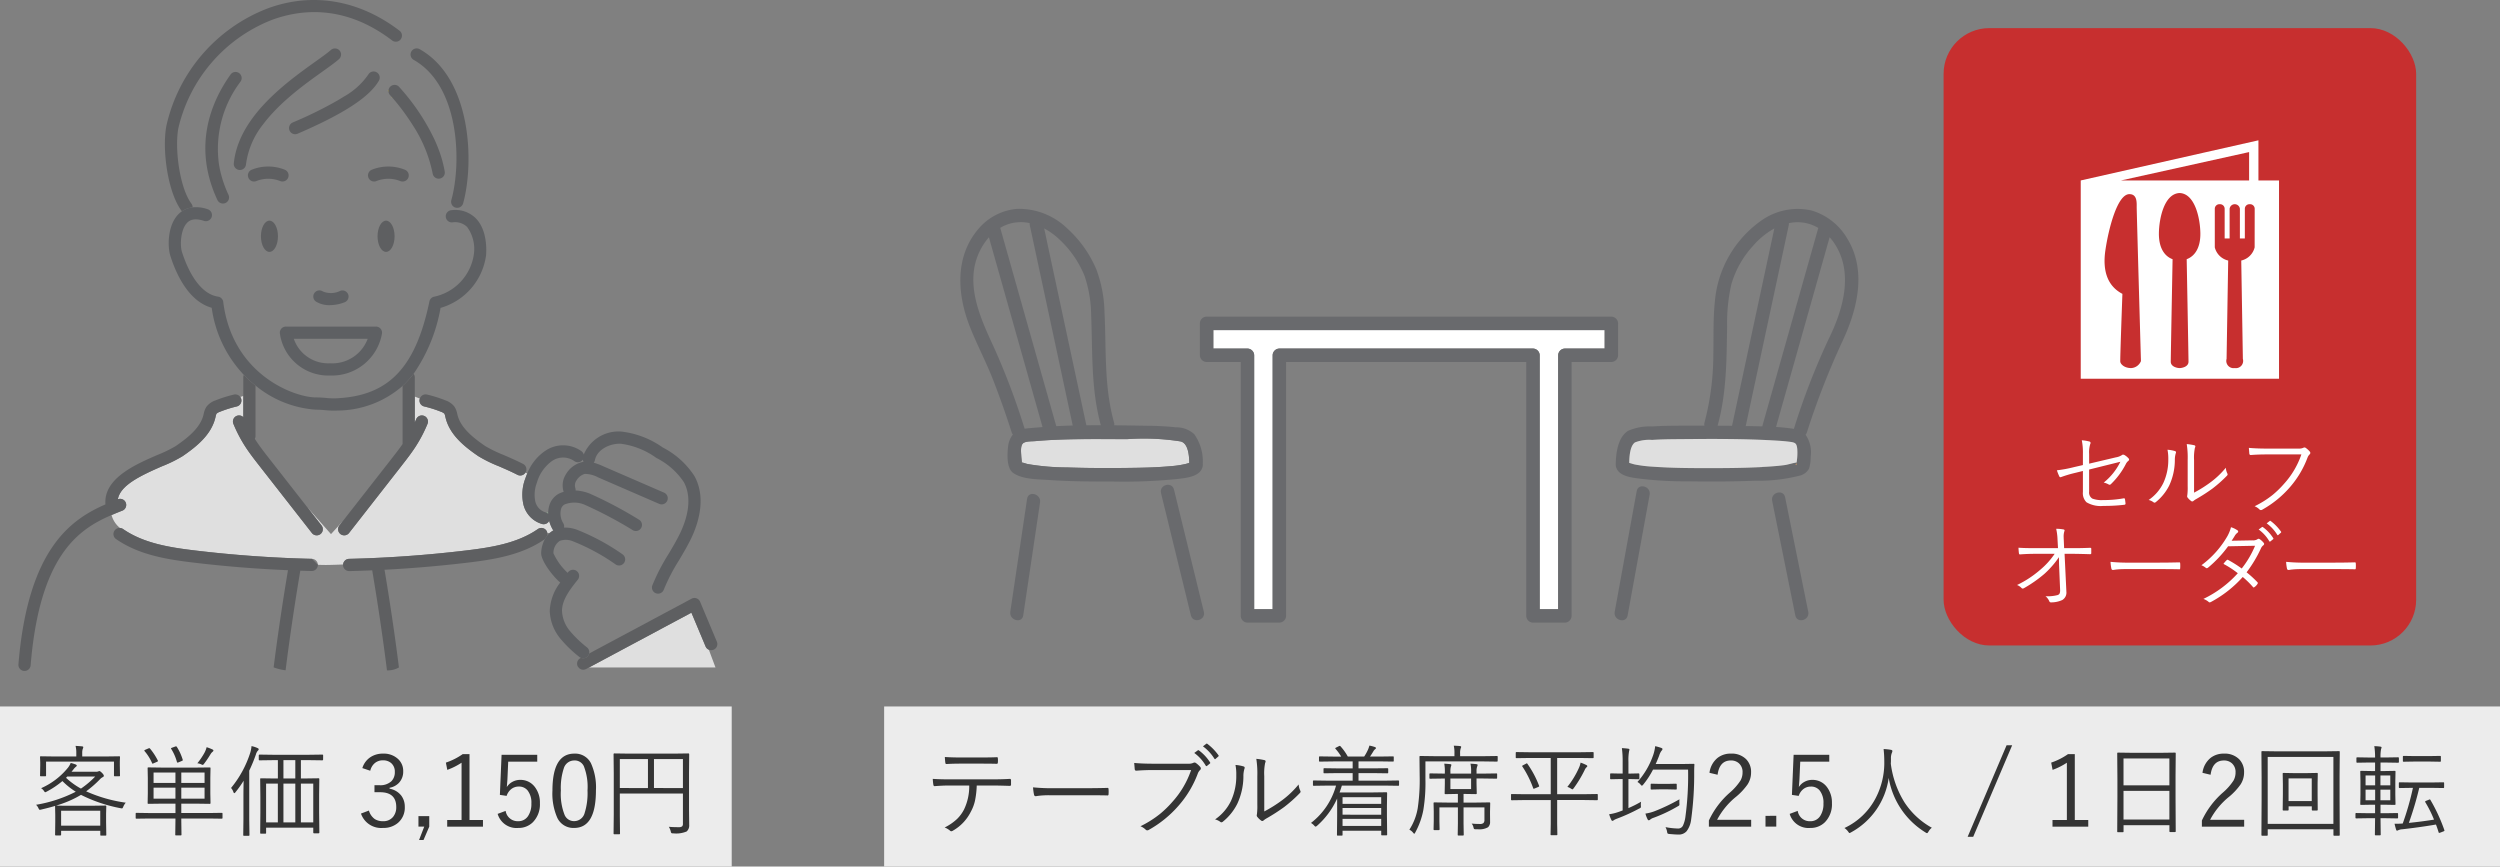 <svg xmlns="http://www.w3.org/2000/svg" xmlns:xlink="http://www.w3.org/1999/xlink" width="328" height="113.688" viewBox="0 0 328 113.688"><rect x="0" y="0" width="328" height="113.688" fill="#808080" stroke="none"/><defs><clipPath id="a"><rect width="26.014" height="31.279" fill="#fff"/></clipPath></defs><g transform="translate(-1006 -3334.312)"><g transform="translate(631 1540)"><rect width="96" height="21" transform="translate(375 1887)" fill="#ececec"/><path d="M12.5-3.377a1.953,1.953,0,0,0-.336.552q-.083.2-.159.2a1.372,1.372,0,0,1-.178-.025,19.646,19.646,0,0,1-5.2-1.752A13.743,13.743,0,0,1,3.371-3q.26.025,1.676.025H8.112L9.845-3q.1,0,.1.089l-.025,1V-.819L9.947.857q0,.089-.1.089h-.59q-.1,0-.1-.089V.311H4.018V.832q0,.089-.1.089h-.59q-.1,0-.1-.089L3.25-.819V-1.8L3.225-2.914v-.038q-.749.229-1.809.476a1,1,0,0,1-.19.038q-.083,0-.171-.19A1.384,1.384,0,0,0,.73-3.1,17.94,17.94,0,0,0,5.941-4.812a9.764,9.764,0,0,1-1.752-1.4A11.6,11.6,0,0,1,2.133-4.831a1.1,1.1,0,0,1-.209.089q-.038,0-.14-.146a1.183,1.183,0,0,0-.394-.387A9.437,9.437,0,0,0,4.938-7.992a2.848,2.848,0,0,0,.343-.6,5.536,5.536,0,0,1,.679.216q.114.063.114.133t-.133.171a1.5,1.5,0,0,0-.273.286q-.171.222-.286.349H8.607a.727.727,0,0,0,.311-.051.294.294,0,0,1,.121-.038q.1,0,.362.26.222.235.222.349a.192.192,0,0,1-.133.184,1.281,1.281,0,0,0-.387.3,14.432,14.432,0,0,1-1.8,1.568A19.082,19.082,0,0,0,12.5-3.377ZM9.153-.362V-2.317H4.018V-.362Zm-.66-6.449H4.824l-.159.171A9.57,9.57,0,0,0,6.621-5.224,11.691,11.691,0,0,0,8.493-6.811Zm3.25-.127a.09.09,0,0,1-.1.1h-.59a.09.09,0,0,1-.1-.1V-8.766H2.044v1.828a.09.09,0,0,1-.1.1h-.59a.09.09,0,0,1-.1-.1l.025-1.346V-8.69L1.25-9.363a.09.09,0,0,1,.1-.1l1.8.025H6.011v-.508a3.515,3.515,0,0,0-.1-.882q.381.019.857.063.159.019.159.108a.785.785,0,0,1-.076.241,1.689,1.689,0,0,0-.063.508v.47H9.845l1.8-.025a.09.09,0,0,1,.1.1l-.025.584v.5ZM25.194-1.377q0,.1-.108.1L23.41-1.3H19.786V-.99L19.811.819a.09.09,0,0,1-.1.1h-.628q-.089,0-.089-.1L19.018-.99V-1.3h-3.44L13.9-1.276a.09.09,0,0,1-.1-.1v-.565a.09.09,0,0,1,.1-.1l1.682.025h3.44V-3.25H17.329l-1.86.025a.09.09,0,0,1-.1-.1L15.393-4.6V-6.627l-.025-1.289q0-.089.1-.089l1.86.025h4.342L23.512-8q.108,0,.108.089l-.025,1.289V-4.6l.025,1.276q0,.1-.108.1L21.671-3.25H19.786v1.231H23.41l1.676-.025q.108,0,.108.1ZM22.839-3.9V-5.345H19.786V-3.9Zm0-2.069V-7.332H19.786v1.365ZM19.018-3.9V-5.345H16.148V-3.9Zm0-2.069V-7.332H16.148v1.365ZM24-10.207q0,.07-.146.184a1.228,1.228,0,0,0-.248.311,13.213,13.213,0,0,1-.844,1.244q-.1.133-.171.133a.613.613,0,0,1-.2-.076,1.534,1.534,0,0,0-.5-.133A9.388,9.388,0,0,0,22.8-9.877a3.158,3.158,0,0,0,.311-.781,6.822,6.822,0,0,1,.768.3Q24-10.3,24-10.207ZM19.97-9.02a.247.247,0,0,1,.019.07q0,.038-.14.1l-.4.171a.482.482,0,0,1-.152.044q-.063,0-.083-.083a6.332,6.332,0,0,0-.755-1.72.123.123,0,0,1-.025-.063q0-.038.171-.1l.362-.133a.444.444,0,0,1,.127-.032.123.123,0,0,1,.1.057A6.669,6.669,0,0,1,19.97-9.02Zm-3.263.114a.114.114,0,0,1,.019.057q0,.051-.1.1l-.438.19a.614.614,0,0,1-.165.063q-.044,0-.07-.076a6.25,6.25,0,0,0-.984-1.568.162.162,0,0,1-.038-.07q0-.044.14-.114l.4-.171a.392.392,0,0,1,.114-.032.138.138,0,0,1,.1.057A8.117,8.117,0,0,1,16.707-8.906Zm21.684-.127q0,.1-.108.1l-1.815-.025h-.99v2.406h.482l1.834-.025a.09.09,0,0,1,.1.1L37.87-4.437v2.355L37.9.533q0,.108-.1.108H37.2q-.1,0-.1-.108V-.1H30.913V.59a.09.09,0,0,1-.1.1h-.578a.09.09,0,0,1-.1-.1l.025-2.647V-4.215l-.025-2.26a.09.09,0,0,1,.1-.1l1.809.025h.413V-8.957h-.584l-1.815.025q-.108,0-.108-.1v-.54q0-.114.108-.114l1.815.025h4.6l1.815-.025q.108,0,.108.114ZM37.1-.793V-5.878H35.477V-.793Zm-2.355,0V-5.878H33.186V-.793Zm-2.292,0V-5.878H30.913V-.793Zm2.292-5.757V-8.957H33.186v2.406Zm-4.805-3.834a.247.247,0,0,1-.114.19,1.2,1.2,0,0,0-.248.482A20.336,20.336,0,0,1,28.7-7.579v6.424L28.729.87q0,.1-.1.1h-.616q-.1,0-.1-.1l.025-2.025V-4.342q0-.609.025-1.911a14.321,14.321,0,0,1-1.066,1.5q-.089.127-.152.127t-.121-.14a1.463,1.463,0,0,0-.311-.54,13.879,13.879,0,0,0,2.52-4.627A4.289,4.289,0,0,0,29-10.8a3.618,3.618,0,0,1,.793.26Q29.942-10.474,29.942-10.385Zm13.6,2.469a2.639,2.639,0,0,1,1.124-1.473,2.927,2.927,0,0,1,1.587-.425,2.742,2.742,0,0,1,2,.73A2.113,2.113,0,0,1,48.9-7.5a2.129,2.129,0,0,1-.54,1.5,2.212,2.212,0,0,1-1.25.667v.121a2.491,2.491,0,0,1,1.536.908,2.4,2.4,0,0,1,.463,1.485,2.616,2.616,0,0,1-.9,2.095,2.884,2.884,0,0,1-1.949.66,2.8,2.8,0,0,1-2.9-1.885l1.041-.394a2.084,2.084,0,0,0,.768,1.117,1.954,1.954,0,0,0,1.092.279,1.607,1.607,0,0,0,1.308-.565,1.952,1.952,0,0,0,.419-1.295q0-1.942-2.133-1.942h-.724v-.92h.647A2.124,2.124,0,0,0,47.36-6.2,1.652,1.652,0,0,0,47.8-7.408a1.453,1.453,0,0,0-.5-1.181,1.6,1.6,0,0,0-1.06-.343,1.611,1.611,0,0,0-1.085.381,1.869,1.869,0,0,0-.578.984Zm8.779,6.3V-.235l-.755,1.758h-.584l.679-1.758H50.9V-1.612ZM57.6-9.75V-1.1h1.765v.87H54.672V-1.1h1.885V-8.62a8.868,8.868,0,0,1-1.873.939L54.5-8.633A8.619,8.619,0,0,0,56.71-9.75Zm8.887.089v.9H62.677l-.1,2.247q-.006.2-.083,1.085a1.986,1.986,0,0,1,.793-.711,2.1,2.1,0,0,1,.965-.229,2.341,2.341,0,0,1,1.93.946,3.349,3.349,0,0,1,.654,2.114,3.34,3.34,0,0,1-.927,2.5,2.65,2.65,0,0,1-1.917.749,2.575,2.575,0,0,1-2.7-1.847L62.34-2.3A1.592,1.592,0,0,0,63.978-.946a1.5,1.5,0,0,0,1.32-.7,2.852,2.852,0,0,0,.419-1.631,2.569,2.569,0,0,0-.5-1.708,1.432,1.432,0,0,0-1.149-.508,1.565,1.565,0,0,0-1.028.362,1.891,1.891,0,0,0-.571.863L61.585-4.4l.222-5.262Zm4.869-.152a2.314,2.314,0,0,1,2.19,1.289,7.655,7.655,0,0,1,.641,3.536q0,4.926-2.856,4.926a2.33,2.33,0,0,1-2.209-1.32,7.875,7.875,0,0,1-.641-3.58Q68.479-9.813,71.354-9.813Zm0,.9a1.425,1.425,0,0,0-1.377,1,8.149,8.149,0,0,0-.394,2.939,7.508,7.508,0,0,0,.5,3.225,1.333,1.333,0,0,0,1.25.793A1.421,1.421,0,0,0,72.7-2.006a8.622,8.622,0,0,0,.381-2.971A7.429,7.429,0,0,0,72.6-8.163,1.327,1.327,0,0,0,71.354-8.918ZM86.423-.457A1.028,1.028,0,0,1,86.087.4a3.512,3.512,0,0,1-1.746.248.49.49,0,0,1-.254-.038A.579.579,0,0,1,84,.387a2.048,2.048,0,0,0-.248-.6q.533.051,1.263.051A.727.727,0,0,0,85.5-.273a.507.507,0,0,0,.1-.362V-4.577H77.321v2.964L77.346.66q0,.108-.1.108H76.6q-.1,0-.1-.108l.025-2.444V-7.268L76.5-9.718q0-.121.1-.121l1.834.025H84.5l1.822-.025q.1,0,.1.121L86.4-7.243v4.71ZM85.6-5.294V-9.1H81.8v3.8Zm-4.589,0V-9.1H77.321v3.8Z" transform="translate(379 1903)" fill="#343434"/></g><g transform="translate(613 1540)"><rect width="212" height="21" transform="translate(509 1887)" fill="#ececec"/><path d="M7.147-5.63a11.264,11.264,0,0,1-.235,2.025,5.543,5.543,0,0,1-.546,1.428A5.854,5.854,0,0,1,4.069.267a.567.567,0,0,1-.26.108A.215.215,0,0,1,3.663.311a2.384,2.384,0,0,0-.724-.432A6.817,6.817,0,0,0,4.577-1.25a4.812,4.812,0,0,0,.908-1.244A7,7,0,0,0,6.164-5.63H3.51q-.768,0-1.873.083H1.6q-.114,0-.146-.2Q1.409-6,1.377-6.5q.939.063,2.133.063h5.63q1.352,0,2.361-.063.146,0,.146.209v.546q0,.165-.171.165Q10-5.63,9.153-5.63ZM2.964-9.369q.958.063,2.095.063h2.52q1.5,0,2.2-.038h.032q.108,0,.108.171.013.127.013.26a2.313,2.313,0,0,1-.013.254q0,.184-.152.184Q9.058-8.5,7.579-8.5H5.059q-1.016,0-1.86.051H3.161q-.114,0-.133-.171Q2.983-8.969,2.964-9.369Zm11.572,3.98a25.424,25.424,0,0,0,2.875.114H21.4q1.365,0,2.85-.038l.057-.006q.133,0,.133.159.013.133.013.336t-.013.343q0,.159-.133.159a.236.236,0,0,1-.057-.006q-.978-.025-2.812-.025H16.644a11.632,11.632,0,0,0-1.4.076q-.1.013-.254.038a1,1,0,0,1-.1.013.223.223,0,0,1-.222-.184A6.473,6.473,0,0,1,14.536-5.389Zm13.273-3.2q1.073.1,2.495.1h4.6A1.447,1.447,0,0,0,35.56-8.6a.278.278,0,0,1,.152-.044.336.336,0,0,1,.184.057,3.169,3.169,0,0,1,.584.533.3.3,0,0,1,.07.184.283.283,0,0,1-.108.216,1.237,1.237,0,0,0-.286.444A13.546,13.546,0,0,1,33.6-2.952,14.554,14.554,0,0,1,29.745.178a.4.4,0,0,1-.222.076.277.277,0,0,1-.216-.1,2.161,2.161,0,0,0-.679-.438A13.615,13.615,0,0,0,31.192-1.9,13.7,13.7,0,0,0,32.83-3.5a11.926,11.926,0,0,0,2.444-4.158H30.291q-1.13,0-2.184.083h-.044q-.159,0-.19-.209,0-.051-.032-.419Q27.815-8.468,27.809-8.588ZM35.687-9.9l.457-.336a.119.119,0,0,1,.076-.032.14.14,0,0,1,.076.032,5.813,5.813,0,0,1,1.466,1.574.1.1,0,0,1,.025.063.109.109,0,0,1-.044.083l-.381.311a.119.119,0,0,1-.076.032.1.1,0,0,1-.089-.057A5.475,5.475,0,0,0,35.687-9.9Zm1.143-.87.419-.324a.132.132,0,0,1,.083-.038.079.079,0,0,1,.057.025,6.978,6.978,0,0,1,1.485,1.523.122.122,0,0,1,.019.063.136.136,0,0,1-.057.089l-.355.311a.091.091,0,0,1-.07.038q-.044,0-.083-.063A5.8,5.8,0,0,0,36.829-10.766Zm8.042,8.544A18.012,18.012,0,0,0,47.081-3.6a12.083,12.083,0,0,0,2.3-2.171,2.252,2.252,0,0,0,.216.819.341.341,0,0,1,.038.133.314.314,0,0,1-.114.2,18.217,18.217,0,0,1-2.05,1.822,24.911,24.911,0,0,1-2.253,1.454,2.534,2.534,0,0,0-.425.286.27.27,0,0,1-.184.083.24.24,0,0,1-.165-.07,2.481,2.481,0,0,1-.508-.5.313.313,0,0,1-.051-.165.976.976,0,0,1,.025-.165,8.609,8.609,0,0,0,.051-1.289V-6.849a12.553,12.553,0,0,0-.133-2.279,7.951,7.951,0,0,1,1.079.171q.14.044.14.159a.621.621,0,0,1-.063.216,6.894,6.894,0,0,0-.114,1.72Zm-3.777-6.1a4.81,4.81,0,0,1,1.079.2.169.169,0,0,1,.127.171.4.4,0,0,1-.038.152,3.33,3.33,0,0,0-.127,1.016,8.647,8.647,0,0,1-.806,3.561A7.125,7.125,0,0,1,39.47-.908a.349.349,0,0,1-.222.108.2.2,0,0,1-.14-.057,1.915,1.915,0,0,0-.692-.324A6.21,6.21,0,0,0,40.5-3.6a7.8,7.8,0,0,0,.7-3.371A6.345,6.345,0,0,0,41.095-8.322ZM62.556-5.694q0,.1-.108.1l-1.727-.025H55.053q-.14.457-.3.9h4.329l1.8-.025q.108,0,.108.114l-.025,1.676v1.282L60.995.819q0,.089-.108.089h-.571q-.1,0-.1-.089V.3H55.142V.857q0,.089-.1.089h-.533q-.1,0-.1-.089l.025-2.564V-3.923A10.557,10.557,0,0,1,51.8-.349a.424.424,0,0,1-.2.114q-.057,0-.178-.14A1.676,1.676,0,0,0,51-.717a9.266,9.266,0,0,0,3.288-4.9H53.079l-1.72.025a.09.09,0,0,1-.1-.1v-.5a.09.09,0,0,1,.1-.1l1.72.025h3.39v-.99h-1.9l-1.834.025q-.089,0-.089-.1V-7.8q0-.1.089-.1l1.834.025h1.9v-.914H53.974l-1.822.025a.09.09,0,0,1-.1-.1V-9.35a.09.09,0,0,1,.1-.1l1.822.025h.99a6.556,6.556,0,0,0-.73-1,.212.212,0,0,1-.051-.083q0-.044.114-.1l.368-.184a.342.342,0,0,1,.114-.038.139.139,0,0,1,.089.051,6.963,6.963,0,0,1,.965,1.352h2.146a6.032,6.032,0,0,0,.508-.92,3.424,3.424,0,0,0,.178-.521,4.943,4.943,0,0,1,.717.19q.146.063.146.133t-.121.159a.922.922,0,0,0-.222.273q-.286.476-.444.686h1.212l1.809-.025a.09.09,0,0,1,.1.1v.482a.09.09,0,0,1-.1.1l-1.809-.025H57.237v.914H59.2L61.02-7.9q.114,0,.114.1v.47q0,.1-.114.1L59.2-7.255H57.237v.99h3.485l1.727-.025q.108,0,.108.1ZM60.214-.324V-1.25H55.142v.927Zm0-1.473v-.882H55.142V-1.8Zm0-1.428v-.87H55.142v.87Zm15.209-3.4a.09.09,0,0,1-.1.1l-1.784-.025h-.819v.679L72.75-4.6q0,.1-.108.1L71.354-4.52h-.336v1.13h1.6l1.79-.025q.108,0,.108.1l-.025,1.13v.235L74.5-.882a.924.924,0,0,1-.273.73,2.262,2.262,0,0,1-1.365.26h-.222A.432.432,0,0,1,72.4.07a.579.579,0,0,1-.083-.222,1.169,1.169,0,0,0-.235-.482q.552.051,1.092.051a.656.656,0,0,0,.457-.127.577.577,0,0,0,.127-.419V-2.755H71.018v2.12L71.043.844q0,.089-.108.089h-.584q-.1,0-.1-.089l.025-1.479v-2.12H67.85V-.92L67.875.114a.1.1,0,0,1-.108.108h-.584q-.1,0-.1-.108l.025-1.066v-1.27l-.025-1.092a.09.09,0,0,1,.1-.1l1.809.025h1.282V-4.52h-.336l-1.3.025a.09.09,0,0,1-.1-.1l.025-1.27v-.679h-.216l-1.708.025a.09.09,0,0,1-.1-.1v-.5a.09.09,0,0,1,.1-.1l1.708.025h.216v-.171a5.551,5.551,0,0,0-.076-1.13q.463.025.787.063.146.019.146.108a.755.755,0,0,1-.063.209,2.274,2.274,0,0,0-.063.7v.222h2.717v-.235a4.719,4.719,0,0,0-.083-1.066q.476.025.781.063.159.025.159.108a.962.962,0,0,1-.063.2,1.7,1.7,0,0,0-.083.647v.286h.819l1.784-.025a.09.09,0,0,1,.1.1Zm-3.415,1.46V-6.544H69.291v1.384Zm3.485-3.7q0,.1-.1.1l-1.79-.025H66.016v2.368a21.643,21.643,0,0,1-.273,4A10.013,10.013,0,0,1,64.676.546Q64.6.7,64.543.7q-.032,0-.152-.146a1.462,1.462,0,0,0-.482-.387A7.5,7.5,0,0,0,65-2.622a25.356,25.356,0,0,0,.26-4.291l-.025-2.476q0-.114.1-.114l1.822.025h2.666v-.349a3.987,3.987,0,0,0-.089-1.028q.559.019.813.051.159.025.159.1a.488.488,0,0,1-.063.2,1.974,1.974,0,0,0-.076.667v.362h3.041L75.4-9.5q.1,0,.1.114ZM88.632-3.8q0,.1-.108.1l-1.7-.025H83.3V-.584L83.326.793a.09.09,0,0,1-.1.1h-.692a.09.09,0,0,1-.1-.1l.025-1.377V-3.72H79.035l-1.688.025a.09.09,0,0,1-.1-.1v-.616a.09.09,0,0,1,.1-.1l1.688.025h3.421V-9.242H79.765l-1.8.025a.09.09,0,0,1-.1-.1v-.6a.09.09,0,0,1,.1-.1l1.8.025H86.2l1.777-.025q.108,0,.108.1v.6q0,.1-.108.1L86.2-9.242H83.3v4.754h3.523l1.7-.025q.108,0,.108.1ZM87.255-8.163q0,.057-.114.152a1.007,1.007,0,0,0-.235.355,15.61,15.61,0,0,1-1.422,2.361q-.127.171-.178.171a.73.73,0,0,1-.2-.1,1.7,1.7,0,0,0-.47-.222,11.48,11.48,0,0,0,1.536-2.533,2.806,2.806,0,0,0,.2-.654,5.526,5.526,0,0,1,.768.324Q87.255-8.246,87.255-8.163ZM80.926-5.6a.269.269,0,0,1,.013.063q0,.051-.121.1l-.438.184a.613.613,0,0,1-.165.051q-.038,0-.07-.1a13.1,13.1,0,0,0-1.409-2.818.11.11,0,0,1-.032-.063q0-.044.152-.121l.362-.19a.268.268,0,0,1,.108-.044q.032,0,.076.07A12.844,12.844,0,0,1,80.926-5.6ZM101.309-8.36q-.032.33-.032.99a43.108,43.108,0,0,1-.4,6.214,3.135,3.135,0,0,1-.584,1.511,1.344,1.344,0,0,1-1.054.451q-.413,0-1.219-.076a.44.44,0,0,1-.235-.07.63.63,0,0,1-.063-.229,2.1,2.1,0,0,0-.209-.6,9.517,9.517,0,0,0,1.7.184.7.7,0,0,0,.628-.47,3.852,3.852,0,0,0,.273-.984,40.1,40.1,0,0,0,.362-6.278h-4.6a10.978,10.978,0,0,1-1.289,1.974q-.108.133-.171.133t-.178-.146a1.329,1.329,0,0,0-.406-.336A10.287,10.287,0,0,0,95.9-9.629a5.406,5.406,0,0,0,.26-1.162,6.4,6.4,0,0,1,.781.222q.178.063.178.159a.369.369,0,0,1-.127.222,2.126,2.126,0,0,0-.311.647q-.286.736-.457,1.092h3.421l1.542-.025Q101.309-8.474,101.309-8.36Zm-7,4.862a2.355,2.355,0,0,0-.032.375,1.223,1.223,0,0,0,.006.133q.006.121.006.127a.224.224,0,0,1-.035.143.7.7,0,0,1-.194.117A24.074,24.074,0,0,1,91.2-1.3a2.838,2.838,0,0,0-.457.209.284.284,0,0,1-.19.1q-.089,0-.146-.127a4.578,4.578,0,0,1-.286-.743,6.059,6.059,0,0,0,1.263-.311l.508-.184v-4.12h-.355l-1.181.025q-.108,0-.108-.1V-7.1q0-.121.108-.121l1.181.025h.355V-8.734a12.568,12.568,0,0,0-.1-1.8q.438.019.844.076.146.025.146.121a1.6,1.6,0,0,1-.051.222A6.735,6.735,0,0,0,92.65-8.76v1.568h.159l1.168-.025q.108,0,.108.121v.546q0,.1-.108.1l-1.168-.025H92.65v3.809A14.765,14.765,0,0,0,94.307-3.5Zm5.04-.324a2.424,2.424,0,0,0-.019.324q0,.1.006.222v.044q.006.057.006.076A.217.217,0,0,1,99.29-3a.932.932,0,0,1-.178.108A19.411,19.411,0,0,1,95.964-1.4a1.333,1.333,0,0,0-.451.235.305.305,0,0,1-.2.1q-.089,0-.146-.127a3.521,3.521,0,0,1-.286-.755,5.419,5.419,0,0,0,1.263-.336A24.3,24.3,0,0,0,99.347-3.821ZM98.992-5.2a.09.09,0,0,1-.1.1l-1.1-.025H96.757L95.666-5.1a.09.09,0,0,1-.1-.1v-.559q0-.108.1-.108l1.092.025h1.028l1.1-.025q.1,0,.1.108Zm4.291-2.095a3,3,0,0,1,1.066-1.961,2.765,2.765,0,0,1,1.752-.559,2.667,2.667,0,0,1,1.993.736,2.352,2.352,0,0,1,.647,1.72,2.88,2.88,0,0,1-.451,1.574,8.3,8.3,0,0,1-1.511,1.625,9.691,9.691,0,0,0-2.495,3.028h4.469v.9h-5.548v-.806a11.107,11.107,0,0,1,2.78-3.688,7.436,7.436,0,0,0,1.365-1.549,2.153,2.153,0,0,0,.273-1.079,1.507,1.507,0,0,0-.482-1.193,1.514,1.514,0,0,0-1.047-.368q-1.492,0-1.746,1.873Zm8.766,5.643V-.235h-1.416V-1.65ZM119-9.661v.9h-3.809l-.1,2.247q-.006.2-.083,1.085a1.986,1.986,0,0,1,.793-.711,2.1,2.1,0,0,1,.965-.229,2.341,2.341,0,0,1,1.93.946,3.349,3.349,0,0,1,.654,2.114,3.34,3.34,0,0,1-.927,2.5,2.65,2.65,0,0,1-1.917.749,2.575,2.575,0,0,1-2.7-1.847l1.054-.394a1.592,1.592,0,0,0,1.638,1.358,1.5,1.5,0,0,0,1.32-.7,2.852,2.852,0,0,0,.419-1.631,2.569,2.569,0,0,0-.5-1.708,1.432,1.432,0,0,0-1.149-.508,1.565,1.565,0,0,0-1.028.362,1.891,1.891,0,0,0-.571.863L114.1-4.4l.222-5.262ZM132.457-.089a1.688,1.688,0,0,0-.451.527q-.114.184-.171.184a.4.4,0,0,1-.2-.089,10.407,10.407,0,0,1-4.837-7.16A9.626,9.626,0,0,1,121.85.521a.663.663,0,0,1-.2.089q-.044,0-.178-.2a2.007,2.007,0,0,0-.482-.463A8.827,8.827,0,0,0,125.1-4a10,10,0,0,0,1.117-4.869,14.176,14.176,0,0,0-.089-1.542,6.775,6.775,0,0,1,.971.1q.184.044.184.159a.768.768,0,0,1-.076.254,1.867,1.867,0,0,0-.114.73q0,.457-.019.679a12.646,12.646,0,0,0,1.79,5.065A10.141,10.141,0,0,0,132.457-.089Zm10.537-10.816L137.884,1.1h-.73l5.11-12.01Zm8.22,1.155V-1.1h1.765v.87h-4.691V-1.1h1.885V-8.62a8.868,8.868,0,0,1-1.873.939l-.184-.952a8.619,8.619,0,0,0,2.209-1.117ZM164.455.375a.09.09,0,0,1-.1.1h-.628a.09.09,0,0,1-.1-.1V-.419h-6.018V.4q0,.1-.089.1h-.641a.09.09,0,0,1-.1-.1l.025-4.456V-6.563l-.025-3.275q0-.108.1-.108l1.809.025h3.859l1.809-.025q.1,0,.1.108l-.025,2.945v2.837Zm-.832-1.536V-4.926h-6.018v3.764Zm0-4.494V-9.179h-6.018v3.523Zm4.342-1.638a3,3,0,0,1,1.066-1.961,2.765,2.765,0,0,1,1.752-.559,2.667,2.667,0,0,1,1.993.736,2.352,2.352,0,0,1,.647,1.72,2.88,2.88,0,0,1-.451,1.574,8.3,8.3,0,0,1-1.511,1.625,9.691,9.691,0,0,0-2.495,3.028h4.469v.9h-5.548v-.806a11.108,11.108,0,0,1,2.78-3.688,7.436,7.436,0,0,0,1.365-1.549,2.153,2.153,0,0,0,.273-1.079,1.507,1.507,0,0,0-.482-1.193,1.514,1.514,0,0,0-1.047-.368q-1.492,0-1.746,1.873Zm15.12,4.843a.09.09,0,0,1-.1.1h-.578a.09.09,0,0,1-.1-.1v-.444h-3.041v.444a.09.09,0,0,1-.1.1h-.578a.09.09,0,0,1-.1-.1l.025-2.044V-5.808l-.025-1.371a.09.09,0,0,1,.1-.1l1.4.025h1.606l1.4-.025a.09.09,0,0,1,.1.1l-.025,1.263v1.422ZM182.3-3.586V-6.563h-3.041v2.977ZM185.974.857a.09.09,0,0,1-.1.1h-.628a.09.09,0,0,1-.1-.1V.114h-8.62V.857a.09.09,0,0,1-.1.1h-.628a.09.09,0,0,1-.1-.1l.025-4.837v-2.6l-.025-3.459a.09.09,0,0,1,.1-.1l1.809.025h6.462l1.809-.025a.09.09,0,0,1,.1.1l-.025,3.085V-3.98ZM185.142-.6V-9.382h-8.62V-.6Zm8.595-8.125a.1.1,0,0,1-.108.108l-1.568-.025h-.736v1.117h.476l1.39-.025a.09.09,0,0,1,.1.1l-.025,1.225v1.815l.025,1.225a.09.09,0,0,1-.1.1L191.8-3.11h-.476v1.117h.635l1.568-.025q.1,0,.1.108v.489q0,.108-.1.108l-1.568-.025h-.635L191.35.806a.09.09,0,0,1-.1.1h-.565a.09.09,0,0,1-.1-.1l.025-2.146h-.9l-1.574.025q-.1,0-.1-.108v-.489q0-.108.1-.108l1.574.025h.9V-3.11h-.444l-1.4.025a.09.09,0,0,1-.1-.1l.025-1.225V-6.227l-.025-1.225a.09.09,0,0,1,.1-.1l1.4.025h.444V-8.646h-.787l-1.562.025q-.1,0-.1-.108v-.489q0-.108.1-.108l1.562.025h.787a9.491,9.491,0,0,0-.1-1.492,7.1,7.1,0,0,1,.8.063q.152.019.152.114a1.8,1.8,0,0,1-.063.209,4.933,4.933,0,0,0-.076,1.1h.736l1.568-.025a.1.1,0,0,1,.108.108Zm-1.13,5.034v-1.39h-1.295v1.39Zm-1.987,0v-1.39h-1.257v1.39Zm1.987-1.961V-6.944h-1.295v1.289Zm-1.987,0V-6.944h-1.257v1.289ZM199.7.222a.269.269,0,0,1,.013.063q0,.051-.114.1l-.444.171a.507.507,0,0,1-.133.032q-.051,0-.076-.076-.146-.5-.349-1.022-2.044.355-4.405.622a1.479,1.479,0,0,0-.533.121.676.676,0,0,1-.159.063q-.089,0-.127-.127-.133-.425-.209-.787.171.006.3.006.349,0,.774-.032a36.253,36.253,0,0,0,1.339-4.678h-.121l-1.606.025q-.121,0-.121-.114v-.54q0-.1.121-.1l1.606.025h2.5l1.612-.025a.09.09,0,0,1,.1.1v.54q0,.114-.1.114l-1.612-.025h-1.549a43.73,43.73,0,0,1-1.365,4.6q1.822-.19,3.3-.432A15.674,15.674,0,0,0,197.2-3.44a.2.2,0,0,1-.025-.076q0-.044.14-.108l.355-.14a.427.427,0,0,1,.121-.044q.038,0,.07.057A22.235,22.235,0,0,1,199.7.222Zm-.457-9.071a.09.09,0,0,1-.1.1l-1.454-.025h-1.873l-1.46.025a.09.09,0,0,1-.1-.1V-9.4q0-.114.1-.114l1.46.025h1.873l1.454-.025q.1,0,.1.114Z" transform="translate(514 1903)" fill="#343434"/></g><g transform="translate(163 414)"><path d="M181.152,44.388a.631.631,0,0,0-.072-.007c-.01,0-.02,0-.031,0l.108.177a.813.813,0,0,1-.006-.173" transform="translate(712.821 2887.808)" fill="#fbdb13"/><path d="M182.84,47.333l.105.173.018-.033-.123-.139" transform="translate(711.51 2885.646)" fill="#fbdb13"/><path d="M121.119,110.22c0-1.132-.5-2.051-1.118-2.051s-1.118.918-1.118,2.051.5,2.05,1.118,2.05,1.118-.918,1.118-2.05" transform="translate(758.35 2841.092)" fill="#5e5f61"/><path d="M177.172,108.169c-.617,0-1.118.918-1.118,2.051s.5,2.05,1.118,2.05,1.118-.918,1.118-2.05-.5-2.051-1.118-2.051" transform="translate(716.48 2841.092)" fill="#5e5f61"/><path d="M258.727,251.26a.8.8,0,0,1,.261.186c0-.063,0-.126,0-.188-.085,0-.173.006-.264,0" transform="translate(655.933 2736.297)" fill="#90b595"/><path d="M76.793,215.486c5.11-.119,10.274-.487,15.347-1.1,3.293-.394,6.734-.937,9.429-2.809a.8.8,0,0,1,1.117.2.793.793,0,0,1,.132.343l.335-.049a2.723,2.723,0,0,1,.459-.319.768.768,0,0,1-.091-.117,4.543,4.543,0,0,1-.469-1.139.8.8,0,0,1-.9.426,3.522,3.522,0,0,1-2.5-2.666,5.933,5.933,0,0,1,.29-3.357q.107-.312.231-.6l-.231-.132a.793.793,0,0,1-1.046.3c-.817-.42-1.664-.786-2.482-1.141a17.326,17.326,0,0,1-2.661-1.311c-1.908-1.308-3.749-2.825-4.294-5.042l-.035-.149a1.456,1.456,0,0,0-.12-.384,1.342,1.342,0,0,0-.456-.253,15.416,15.416,0,0,0-2.19-.691.8.8,0,0,1-.6-.965c.006-.025.016-.047.024-.071l-.661-.259v3.385c.062-.139.125-.276.183-.416a.8.8,0,1,1,1.485.611,18.408,18.408,0,0,1-1.607,3.055c-.564.864-1.2,1.675-1.811,2.459L76.8,212.1a.8.8,0,1,1-1.265-.989l.438-.56-1.544,1.693-3.088-3.5,1.85,2.366a.8.8,0,1,1-1.265.989l-6.879-8.8c-.613-.784-1.246-1.595-1.811-2.458a18.4,18.4,0,0,1-1.608-3.056.8.8,0,0,1,1.3-.885V194.12l-.4.128a.8.8,0,0,1-.469,1.249,15.4,15.4,0,0,0-2.19.691,1.342,1.342,0,0,0-.456.253,1.441,1.441,0,0,0-.12.383l-.035.149c-.544,2.217-2.385,3.733-4.294,5.042a17.29,17.29,0,0,1-2.661,1.311c-3,1.3-5.521,2.546-5.836,4.345a.8.8,0,0,1,.589,1.493l-.118.047c-.422.169-.859.344-1.3.536a3.291,3.291,0,0,0,1.107,1.694.8.8,0,0,1,.409.139c2.695,1.873,6.136,2.415,9.429,2.809,5.073.608,10.237.977,15.347,1.1a.8.8,0,0,1,.781.78c.479.019.906.028,1.266.022.541-.007,1.234-.029,2.044-.064a.8.8,0,0,1,.778-.738" transform="translate(811.997 2778.144)" fill="#dfdfdf"/><path d="M274.253,327.122h.08l-.021-.029Z" transform="translate(644.562 2680.758)" fill="#90b595"/><path d="M295.041,304.814l-1.856-4.422-.2.1-13.228,7.077H296.34l-.871-2.324a.8.8,0,0,1-.428-.428" transform="translate(640.532 2700.313)" fill="#dfdfdf"/><path d="M139.1,38.819a54.127,54.127,0,0,1-5.934,2.921.8.8,0,1,0,.635,1.475c6.055-2.607,9.446-4.819,10.671-6.962a.8.8,0,1,0-1.394-.8,9.562,9.562,0,0,1-3.232,2.909c-.236.149-.487.3-.747.454" transform="translate(748.242 2894.641)" fill="#5e5f61"/><path d="M106.369,39.683a.8.8,0,0,0,.8-.724,10.625,10.625,0,0,1,2.265-5.284q.376-.5.792-.978a25.08,25.08,0,0,1,2.309-2.31q.478-.424.962-.822c1.314-1.083,2.627-2.023,3.717-2.8.931-.666,1.667-1.191,2.161-1.63a.8.8,0,0,0,.143-1.03.777.777,0,0,0-.075-.1.812.812,0,0,0-1.133-.068c-.431.383-1.171.912-2.029,1.525-3.11,2.223-7.941,5.679-9.892,10.242q-.211.493-.375,1a10.116,10.116,0,0,0-.442,2.1.8.8,0,0,0,.72.878.725.725,0,0,0,.079,0" transform="translate(768.104 2902.93)" fill="#5e5f61"/><path d="M93.945,52.536a.8.8,0,0,0,.727-1.142,15.54,15.54,0,0,1-1.052-3.012c-.075-.32-.14-.637-.191-.95a14.617,14.617,0,0,1,2.822-10.889.8.8,0,0,0-1.309-.93c-2.588,3.641-4.989,9.452-1.726,16.46a.8.8,0,0,0,.728.464" transform="translate(778.306 2894.478)" fill="#5e5f61"/><path d="M198.138,44.609a.8.8,0,0,0,.989-.557c1.429-5.123,1.224-16.315-5.7-20.226a.8.8,0,0,0-.79,1.4c6.151,3.474,6.255,13.7,4.943,18.4a.8.8,0,0,0,.558.989" transform="translate(704.635 2902.939)" fill="#5e5f61"/><path d="M75.271,26.716c-1.54-2.055-2.234-7.278-1.7-9.954A20.151,20.151,0,0,1,85.728,2.651c3.784-1.429,9.611-2.128,15.878,2.657a.8.8,0,1,0,.974-1.276C97.234-.05,91.048-1.074,85.161,1.148A21.534,21.534,0,0,0,72,16.448c-.612,3.069.139,8.762,1.99,11.231.012.016.028.027.04.042a3.062,3.062,0,0,1,1.4-.515.8.8,0,0,0-.157-.49" transform="translate(792.842 2920.312)" fill="#5e5f61"/><path d="M134.718,166.524h.138a6.656,6.656,0,0,0,6.7-5.483.8.8,0,0,0-.791-.939H128.962a.8.8,0,0,0-.8.9,6.407,6.407,0,0,0,6.553,5.521m4.969-4.815a4.955,4.955,0,0,1-4.944,3.21,4.763,4.763,0,0,1-4.749-3.21Z" transform="translate(751.557 2803.057)" fill="#5e6063"/><path d="M165.171,184.835v7.628c-.447.641-.934,1.267-1.41,1.876l-6.441,8.24-.438.56a.8.8,0,0,0,1.265.989l6.879-8.8c.613-.784,1.247-1.595,1.811-2.459a18.42,18.42,0,0,0,1.607-3.055.8.8,0,0,0-1.485-.611c-.058.14-.121.277-.183.416V183.71a.8.8,0,0,0-.155-.471,12.091,12.091,0,0,1-1.451,1.6" transform="translate(730.646 2786.113)" fill="#5e5f61"/><path d="M13.635,208.6a.8.8,0,0,0-.589-1.493c.314-1.8,2.836-3.046,5.836-4.344a17.339,17.339,0,0,0,2.661-1.311c1.908-1.309,3.749-2.825,4.294-5.042l.035-.149a1.451,1.451,0,0,1,.12-.383,1.345,1.345,0,0,1,.456-.253,15.344,15.344,0,0,1,2.19-.691.8.8,0,0,0-.367-1.563,16.987,16.987,0,0,0-2.419.763,2.5,2.5,0,0,0-1.169.814,2.54,2.54,0,0,0-.375.952l-.029.126c-.416,1.694-2,2.972-3.642,4.1a16.968,16.968,0,0,1-2.39,1.162c-2.867,1.241-7.108,3.077-6.83,6.491C6.943,209.732,1.251,213.551,0,228.764a.8.8,0,0,0,.734.866l.067,0a.8.8,0,0,0,.8-.737c1.189-14.488,6.328-17.871,10.61-19.713.446-.192.883-.367,1.3-.536Z" transform="translate(845.418 2778.709)" fill="#5e5f61"/><path d="M112.573,83.107a.8.8,0,0,0,1.06.408,4.237,4.237,0,0,1,3.08,0,.8.8,0,0,0,.649-1.469,5.82,5.82,0,0,0-4.381,0,.8.8,0,0,0-.408,1.06" transform="translate(763.023 2860.542)" fill="#5e5f61"/><path d="M175.916,83.584a.8.8,0,0,0,.326-1.537,5.816,5.816,0,0,0-4.381,0,.8.8,0,0,0,.649,1.469,4.237,4.237,0,0,1,3.08,0,.8.8,0,0,0,.326.069" transform="translate(719.899 2860.542)" fill="#5e5f61"/><path d="M188.8,52.985a15.508,15.508,0,0,0-.821-2.963c-.152-.4-.316-.795-.491-1.178a28.331,28.331,0,0,0-4.685-6.985.8.8,0,0,0-1.164,1.106c0,.005.063.068.161.177l.123.139a28.811,28.811,0,0,1,2.055,2.662c.2.286.395.587.594.9a18.1,18.1,0,0,1,2.646,6.4.8.8,0,0,0,.791.672.829.829,0,0,0,.132-.011.8.8,0,0,0,.66-.924" transform="translate(712.548 2889.839)" fill="#5e5f61"/><path d="M105.658,189.168a.8.8,0,0,0-.437,1.048,18.392,18.392,0,0,0,1.608,3.056c.564.864,1.2,1.675,1.81,2.459l6.879,8.8a.8.8,0,0,0,1.265-.989l-1.85-2.366-5.029-6.434c-.592-.757-1.2-1.541-1.732-2.347-.048-.075-.093-.152-.14-.227a.8.8,0,0,0,.091-.363v-6.616a15.382,15.382,0,0,1-1.536-1.4.8.8,0,0,0-.069.324v5.22a.8.8,0,0,0-.86-.163" transform="translate(768.401 2785.711)" fill="#5e5f61"/><path d="M72.621,262.885c-5.11-.119-10.274-.487-15.347-1.1-3.293-.395-6.734-.937-9.429-2.809a.81.81,0,0,0-1.117.2.8.8,0,0,0,.2,1.118c3,2.083,6.66,2.666,10.154,3.085,4.1.491,8.257.825,12.4,1-.586,3.468-1.323,8.285-1.882,12.747a6.676,6.676,0,0,0,1.569.384c.568-4.57,1.333-9.556,1.931-13.07.5.016.99.032,1.484.044H72.6a.8.8,0,0,0,.8-.784c0-.014,0-.028,0-.041" transform="translate(811.301 2730.745)" fill="#5e5f61"/><path d="M197.239,194.932a15.385,15.385,0,0,1,2.19.691,1.342,1.342,0,0,1,.456.253,1.443,1.443,0,0,1,.12.384l.035.148c.545,2.217,2.385,3.733,4.294,5.042a17.3,17.3,0,0,0,2.661,1.311c.819.355,1.665.721,2.482,1.141a.793.793,0,0,0,1.046-.3c.011-.018.026-.031.035-.05a.8.8,0,0,0-.347-1.081c-.864-.444-1.775-.838-2.578-1.186a17.022,17.022,0,0,1-2.391-1.162c-1.646-1.129-3.226-2.406-3.642-4.1l-.03-.126a2.546,2.546,0,0,0-.375-.952,2.5,2.5,0,0,0-1.169-.814,16.967,16.967,0,0,0-2.419-.764.8.8,0,0,0-.941.527c-.008.024-.018.046-.024.071a.8.8,0,0,0,.6.965" transform="translate(701.418 2778.709)" fill="#5e5f61"/><path d="M185.945,259.516a.79.79,0,0,0-.132-.343.8.8,0,0,0-1.117-.2c-2.695,1.873-6.136,2.415-9.429,2.809-5.074.608-10.237.977-15.347,1.1a.8.8,0,0,0-.777.738.7.7,0,0,0-.006.083.8.8,0,0,0,.8.784h.019c1-.023,2-.059,3.006-.1.6,3.529,1.369,8.539,1.939,13.127a2.971,2.971,0,0,0,1.569-.384c-.561-4.487-1.3-9.333-1.892-12.819,3.638-.189,7.281-.5,10.879-.929,3.494-.419,7.156-1,10.154-3.085.008-.006.014-.013.022-.019a3.192,3.192,0,0,1,.292-.434.8.8,0,0,0,.019-.322" transform="translate(728.871 2730.753)" fill="#5e5f61"/><path d="M290.013,293.652a.8.8,0,0,0-1.119-.4l-13.437,7.189a.793.793,0,0,1-.781.629.806.806,0,0,1-.29-.056l-.088.047a.8.8,0,0,0-.329,1.087.826.826,0,0,0,.066.09l.021.029a.79.79,0,0,0,1,.21l.392-.21,13.228-7.077.2-.106,0,.009,1.856,4.422a.8.8,0,0,0,1.481-.621Z" transform="translate(644.84 2705.609)" fill="#5e5f61"/><path d="M148.117,142.434a2.736,2.736,0,0,1-2.295.077.8.8,0,0,0-.887,1.338,3.339,3.339,0,0,0,1.821.466,5.442,5.442,0,0,0,1.929-.38.8.8,0,1,0-.568-1.5" transform="translate(739.529 2816.035)" fill="#5e6063"/><path d="M85.069,124.968a13.928,13.928,0,0,0,7.939,3.167c.457,0,.8.03,1.17.062.352.03.712.061,1.152.061.143,0,.295,0,.457-.011a13.069,13.069,0,0,0,8.575-3.229,12.056,12.056,0,0,0,1.451-1.6,21.91,21.91,0,0,0,3.534-8.639,8.349,8.349,0,0,0,5.965-6.857c.051-.538.229-3.3-1.346-4.9a3.838,3.838,0,0,0-3.2-1.062.8.8,0,1,0,.13,1.6,2.283,2.283,0,0,1,1.925.589,4.883,4.883,0,0,1,.891,3.619,6.656,6.656,0,0,1-5.161,5.533.8.8,0,0,0-.667.63c-1.813,8.7-5.34,12.383-12.175,12.707a9.4,9.4,0,0,1-1.394-.046c-.385-.033-.783-.067-1.309-.067-2.832,0-10.977-2.969-12.172-12.529a.8.8,0,0,0-.677-.694c-2.742-.413-4.228-4.241-4.739-5.867-.267-.85-.2-2.955.7-3.844.18-.177.727-.715,2.182-.229a.8.8,0,1,0,.508-1.523,4.6,4.6,0,0,0-1.995-.254,3.065,3.065,0,0,0-1.4.516,3.115,3.115,0,0,0-.419.346c-1.508,1.482-1.463,4.34-1.107,5.471.7,2.238,2.32,5.975,5.433,6.845a15.962,15.962,0,0,0,4.211,8.8,15.379,15.379,0,0,0,1.536,1.4" transform="translate(791.455 2845.929)" fill="#5e6063"/><path d="M255.616,241a.813.813,0,0,0-.1-1.131,14.823,14.823,0,0,1-2.286-2.2,4.425,4.425,0,0,1-1.011-2.59c0-1.423.978-2.752,2.069-4.1a.8.8,0,1,0-1.249-1.01l-.083.1a7.954,7.954,0,0,1-1.862-2.571,1.885,1.885,0,0,1,.853-1.626,2.383,2.383,0,0,1,1.723.071,26.977,26.977,0,0,1,5.572,3.02.8.8,0,1,0,.925-1.313,28.714,28.714,0,0,0-5.939-3.213,4.528,4.528,0,0,0-1.743-.3.8.8,0,0,0-.09-.554,2.41,2.41,0,0,1-.307-1.865.98.98,0,0,1,.485-.622,3.457,3.457,0,0,1,2.705.081,55.26,55.26,0,0,1,6.142,3.245.8.8,0,1,0,.978-1.274,54.079,54.079,0,0,0-6.52-3.461,5.855,5.855,0,0,0-1.873-.42.8.8,0,0,0-.044-.337,1.142,1.142,0,0,1,.159-.977,1.885,1.885,0,0,1,1.09-.858,3.635,3.635,0,0,1,1.722.445l8.04,3.487a.8.8,0,0,0,.639-1.473l-8.04-3.487a8.782,8.782,0,0,0-1.193-.446.788.788,0,0,0,.162-.34c.282-1.4,1.981-2.2,3.383-2.146A10.24,10.24,0,0,1,264.6,215a9.408,9.408,0,0,1,3.6,3.165c1.267,2.317.247,5.183-.474,6.685-.446.93-.993,1.849-1.521,2.739a26.148,26.148,0,0,0-2.134,4.136.8.8,0,1,0,1.5.563,24.559,24.559,0,0,1,2.01-3.879c.546-.919,1.111-1.87,1.589-2.864.854-1.779,2.047-5.2.435-8.151a10.852,10.852,0,0,0-4.168-3.766,11.7,11.7,0,0,0-5.448-2.091,4.952,4.952,0,0,0-4.917,3.018.8.8,0,0,0-.269-.418,4.141,4.141,0,0,0-4.719-.111,6.405,6.405,0,0,0-2.429,3.03q-.124.292-.231.6a5.933,5.933,0,0,0-.29,3.357,3.521,3.521,0,0,0,2.5,2.666.8.8,0,0,0,.9-.426A4.555,4.555,0,0,0,251,224.39a.8.8,0,0,0,.091.117,2.725,2.725,0,0,0-.459.32,2.874,2.874,0,0,0-.355.37,3.221,3.221,0,0,0-.292.434,4.1,4.1,0,0,0-.5,1.849c-.031.968,1.441,2.969,2.5,3.869a6.5,6.5,0,0,0-1.373,3.728,6,6,0,0,0,1.344,3.568,16.027,16.027,0,0,0,2.529,2.456.8.8,0,0,0,1.131-.1m-6.672-22.823a5.264,5.264,0,0,1,1.988-2.791,2.556,2.556,0,0,1,2.862,0,.8.8,0,0,0,1.129-.12c.013-.016.021-.033.032-.049a.8.8,0,0,0,.09.29l-.038,0a3.393,3.393,0,0,0-2.26,1.613,2.707,2.707,0,0,0-.31,2.324,3.887,3.887,0,0,0-.545.2,2.559,2.559,0,0,0-1.339,1.6,3.362,3.362,0,0,0-.146.922c0,.063,0,.125,0,.188a.8.8,0,0,0-.262-.186.812.812,0,0,0-.143-.049,1.94,1.94,0,0,1-1.3-1.478,4.407,4.407,0,0,1,.248-2.459" transform="translate(664.516 2765.394)" fill="#5e6063"/><rect width="103.082" height="96.688" transform="translate(845.417 2920.312)" fill="none"/></g><g transform="translate(176 414)"><g transform="translate(-43.826 8.698)"><path d="M239.5,90.276H188.157V92.7h4.479a.9.9,0,0,1,.882.882v33.311h2.421V93.579a.9.9,0,0,1,.882-.882H230.1a.9.9,0,0,1,.882.882v33.311H233.4V93.579a.9.9,0,0,1,.882-.882H239.5Z" transform="translate(844.857 2864.647)" fill="#fff"/><path d="M202.4,80.276H179.039a.884.884,0,0,0-.882.882v4.185a.9.9,0,0,0,.882.882h4.479v33.311a.9.9,0,0,0,.882.882h4.185a.9.9,0,0,0,.882-.882V86.225h31.51v33.311a.9.9,0,0,0,.882.882h4.185a.9.9,0,0,0,.882-.882V86.225h5.221a.9.9,0,0,0,.882-.882V81.158a.9.9,0,0,0-.882-.882H210.819m14.343,5.067v33.311h-2.421V85.343a.9.9,0,0,0-.882-.882H188.585a.9.9,0,0,0-.882.882v33.311h-2.421V85.343a.9.9,0,0,0-.882-.882h-4.479V82.04h51.345v2.421h-5.221a.9.9,0,0,0-.882.882" transform="translate(853.093 2872.884)" fill="#696a6d"/><path d="M39.287,212.781l-2.206,14.828c-.165,1.11,1.534,1.59,1.7.469l2.206-14.828c.165-1.111-1.534-1.59-1.7-.469" transform="translate(969.294 2764.277)" fill="#696a6d"/><path d="M151.306,207.942l-.485-1.985c-.269-1.1-1.971-.635-1.7.469l3.434,14.055.485,1.985c.269,1.1,1.971.636,1.7-.469l-3.434-14.055" transform="translate(877.032 2769.889)" fill="#696a6d"/><path d="M45.292,188.486c-.021-.084-.11-.029,0,0" transform="translate(962.567 2783.797)" fill="#f0a356"/><path d="M58.724,174.94c2.008-.019,4.024-.052,6.026-.234a12.561,12.561,0,0,0,2.032-.307c.11-.029.361-.11.42-.127-.02-1-.147-2.577-1.147-2.814a30.986,30.986,0,0,0-6.982-.3c-4.033.006-8.1-.092-12.123.265-.436.039-1.32-.01-1.611.336s-.207,1.105-.186,1.529c.015.308.055.613.086.92,0,.005,0,.011,0,.016.262.038.534.158.8.212a31.08,31.08,0,0,0,5.163.437c2.506.087,5.017.1,7.524.072" transform="translate(962.661 2798.074)" fill="#dfdfdf"/><path d="M31.717,34.04a.877.877,0,0,0,.089-.4.959.959,0,0,0,0-.2,6.156,6.156,0,0,0-1.116-3.854,3.452,3.452,0,0,0-2.418-.909,36.451,36.451,0,0,0-3.647-.2c-1.471-.024-2.953-.051-4.438-.066a.9.9,0,0,0-.027-.38c-1.333-4.781-1-9.59-1.251-14.481A16.96,16.96,0,0,0,17.84,7.956,15.32,15.32,0,0,0,14.04,2.6,9.13,9.13,0,0,0,7.469.016,7.437,7.437,0,0,0,2.325,2.7C-.791,6.392-.4,11.375,1.3,15.617c.918,2.295,2.076,4.48,2.975,6.786q1.332,3.415,2.448,6.91a.92.92,0,0,0,.166.308,3.121,3.121,0,0,0-.642,1.714c-.1.955-.189,2.749.722,3.359,1.258.841,3.27.8,4.71.9,2.79.189,5.593.2,8.388.2a70.177,70.177,0,0,0,8.334-.328c1.056-.129,2.881-.255,3.316-1.418M8.033,33.283c-.11-.029-.021-.084,0,0m.839.221c-.263-.054-.534-.174-.8-.212,0-.005,0-.011,0-.016-.032-.307-.071-.612-.087-.92-.021-.423-.108-1.18.186-1.529s1.175-.3,1.611-.336c4.021-.357,8.091-.259,12.123-.265a30.987,30.987,0,0,1,6.982.3c1,.237,1.126,1.815,1.147,2.814-.059.017-.31.1-.421.127a12.551,12.551,0,0,1-2.032.307c-2,.182-4.017.214-6.026.234-2.508.024-5.018.016-7.524-.072A31.079,31.079,0,0,1,8.872,33.5M16.307,8.851a16.447,16.447,0,0,1,.851,5.084c.2,4.885-.036,9.7,1.271,14.466q-.948,0-1.9.009c0-.011,0-.021-.005-.032l-5.017-23.4L11,2.586a8.8,8.8,0,0,1,1.793,1.261,13.414,13.414,0,0,1,3.514,5M9.09,1.885a.961.961,0,0,0,.019.283l5.017,23.4.616,2.872q-1.083.03-2.163.085c0-.019-.008-.039-.013-.059L6.14,5.727,5.246,2.561c0-.017-.011-.033-.017-.05a5.275,5.275,0,0,1,1.4-.59A5.437,5.437,0,0,1,9.09,1.885M4.371,18.118C2.569,14.23.468,9.659,2.6,5.449a8.032,8.032,0,0,1,1.146-1.7L9.97,25.773l.811,2.872c-.4.031-.8.064-1.2.1-.366.035-.764.056-1.152.118,0-.007,0-.014-.005-.02A92.483,92.483,0,0,0,4.371,18.118" transform="translate(999.826 2939)" fill="#696a6d"/><path d="M513.133.248a8.252,8.252,0,0,0-6.536,1.32,14.494,14.494,0,0,0-6.1,10.517c-.256,2.391-.16,4.806-.213,7.206a35.276,35.276,0,0,1-1.153,8.768.871.871,0,0,0-.016.432h-2.231c-1.545,0-3.094,0-4.636.1a7.1,7.1,0,0,0-3.135.567c-1.319.819-1.6,2.84-1.628,4.3a.942.942,0,0,0,0,.2.867.867,0,0,0,.1.416c.361.927,1.617,1.158,2.53,1.3a49.017,49.017,0,0,0,6.824.416c2.919.043,5.843.037,8.761-.078a21.88,21.88,0,0,0,5.88-.658,1.9,1.9,0,0,0,1.272-.952,5.457,5.457,0,0,0,.209-1.561,4.041,4.041,0,0,0-.678-2.869.913.913,0,0,0,.189-.337,101.822,101.822,0,0,1,4.685-11.99c1.946-4.18,3.177-9.232.587-13.427A8.06,8.06,0,0,0,513.133.248m.925,2.3c0,.014-.01.027-.014.041l-6.425,22.744-.894,3.166c-.008.028-.014.055-.019.082-.695-.019-1.389-.03-2.077-.044h-.094l4.944-23.064.7-3.275a.956.956,0,0,0,.019-.281,6.005,6.005,0,0,1,1.029-.12,5.278,5.278,0,0,1,2.829.752M489.947,33.563c-.237-.052-.462-.135-.695-.195.016-.863.1-2.23.754-2.687a5.15,5.15,0,0,1,2.245-.326c1.062-.068,2.127-.087,3.191-.1,4.232-.036,8.491-.074,12.718.165.743.042,1.492.085,2.229.189.676.1.829.214.908.919a7.533,7.533,0,0,1-.067,1.655c0,.01-.008.06-.016.124-.013.006-.015.009,0,.008h0c-.547.077-1.088.278-1.645.352-.955.126-1.922.186-2.884.236-2.314.12-4.632.142-6.948.142-2.451,0-4.91-.013-7.357-.189a17.238,17.238,0,0,1-2.433-.3m21.234.1c-.15-.022-.075-.141.021-.247a1.557,1.557,0,0,0-.021.247M502.093,15.4a23.047,23.047,0,0,1,.548-5.423,12.644,12.644,0,0,1,2.817-5.039,10.315,10.315,0,0,1,2.831-2.325l-4.827,22.517-.7,3.275q-.011.052-.017.1-.95-.01-1.9-.013c1.192-4.3,1.178-8.672,1.249-13.094m13.426,1.5a92.01,92.01,0,0,0-4.653,11.971c0,.014-.007.028-.011.041-.773-.124-1.556-.2-2.343-.254l6.338-22.436.692-2.451a6.861,6.861,0,0,1,.5.62c2.689,3.816,1.343,8.647-.519,12.509" transform="translate(598.33 2938.973)" fill="#696a6d"/><path d="M605.812,213.538l-.381-1.884c-.225-1.112-1.925-.641-1.7.469l2.656,13.147.381,1.884c.225,1.112,1.925.641,1.7-.469l-2.656-13.147" transform="translate(502.602 2765.202)" fill="#696a6d"/><path d="M489.509,207.064,486.988,220.9l-.366,2.006c-.2,1.11,1.5,1.586,1.7.469l2.521-13.832.366-2.006c.2-1.11-1.5-1.586-1.7-.469" transform="translate(599.051 2768.984)" fill="#696a6d"/><path d="M621.448,189.54a1.528,1.528,0,0,1,.021-.247c-.1.106-.17.225-.021.247" transform="translate(488.063 2783.096)" fill="#f0a356"/><path d="M514.954,174.921c.962-.05,1.928-.109,2.884-.236.557-.074,1.1-.275,1.645-.352h0c-.014,0-.012,0,0-.008l.016-.124a7.539,7.539,0,0,0,.067-1.655c-.079-.706-.232-.824-.908-.919-.737-.1-1.486-.147-2.229-.189-4.227-.239-8.486-.2-12.718-.165-1.064.009-2.129.028-3.191.1a5.151,5.151,0,0,0-2.245.326c-.651.457-.738,1.824-.754,2.687.233.06.458.143.695.2a17.261,17.261,0,0,0,2.433.3c2.446.176,4.905.189,7.357.189,2.316,0,4.635-.022,6.948-.142" transform="translate(590.06 2797.96)" fill="#dfdfdf"/><rect width="117.817" height="54.302" transform="translate(999.826 2939)" fill="none"/></g><g transform="translate(2)"><rect width="62" height="81" rx="6" transform="translate(1083 2924)" fill="#c72f2f"/><g transform="translate(1100.993 2938.721)"><g clip-path="url(#a)"><path d="M23.313,5.266V0L0,5.266V31.279H26.014V5.266ZM22.09,1.543V5.266H5.279ZM6.624,29.883c-.919,0-1.4-.519-1.436-.838s.279-8.9.279-8.9c-1.915-1-2.634-2.953-2.235-5.7S4.783,7.065,6.384,7.062c1.037,0,.957,1.117.957,1.716S7.9,28.966,7.9,28.966a1.471,1.471,0,0,1-1.276.917M13.9,15.6s.239,12.766.239,13.445-.878.838-1.164.838-1.164-.16-1.164-.838.239-13.445.239-13.445c-1.051-.386-1.821-1.477-1.795-3.419s.7-5.185,2.72-5.265c2.014.08,2.692,3.324,2.72,5.265s-.745,3.033-1.8,3.419m8.922-2.727v1.17a2.345,2.345,0,0,1-1.758,1.73l.212,12.9a.955.955,0,0,1-1.069,1.21.955.955,0,0,1-1.068-1.21l.212-12.9a2.345,2.345,0,0,1-1.758-1.73V8.983a.6.6,0,0,1,.6-.6h.094a.6.6,0,0,1,.6.6v3.891h.651V8.983a.678.678,0,0,1,1.347,0v3.891h.65V8.983a.6.6,0,0,1,.6-.6h.093a.6.6,0,0,1,.6.6Z" transform="translate(0 0)" fill="#fff"/></g></g><path d="M-13.723-5.672V-7.125a8.2,8.2,0,0,0-.146-1.8,5.578,5.578,0,0,1,1,.164.192.192,0,0,1,.152.188.336.336,0,0,1-.047.152,3.687,3.687,0,0,0-.141,1.283v1.283l3.5-.826a2.073,2.073,0,0,0,.8-.3.226.226,0,0,1,.146-.059A.408.408,0,0,1-8.291-7a2.123,2.123,0,0,1,.551.445.211.211,0,0,1,.076.158.244.244,0,0,1-.111.188,1.186,1.186,0,0,0-.3.375,10.054,10.054,0,0,1-1.957,2.648.3.3,0,0,1-.193.1.253.253,0,0,1-.141-.053,2.233,2.233,0,0,0-.627-.234A7.934,7.934,0,0,0-8.807-6.105l-4.1,1.02V-2.18a.93.93,0,0,0,.422.908,3.456,3.456,0,0,0,1.4.193,14.654,14.654,0,0,0,2.713-.229.368.368,0,0,1,.059-.006q.088,0,.117.164.064.445.064.539,0,.141-.182.152a21.976,21.976,0,0,1-2.725.146,3.634,3.634,0,0,1-2.209-.475,1.663,1.663,0,0,1-.475-1.348v-2.76l-1.02.252a15.747,15.747,0,0,0-1.816.539.413.413,0,0,1-.129.029q-.076,0-.135-.117a6.317,6.317,0,0,1-.311-.791A16.709,16.709,0,0,0-14.9-5.4ZM.861-2.051A16.626,16.626,0,0,0,2.9-3.322a11.154,11.154,0,0,0,2.127-2,2.079,2.079,0,0,0,.2.756.314.314,0,0,1,.035.123.29.29,0,0,1-.105.188A16.816,16.816,0,0,1,3.264-2.578a23,23,0,0,1-2.08,1.342,2.339,2.339,0,0,0-.393.264A.249.249,0,0,1,.621-.9.222.222,0,0,1,.469-.961,2.29,2.29,0,0,1,0-1.424a.289.289,0,0,1-.047-.152.9.9,0,0,1,.023-.152A7.947,7.947,0,0,0,.023-2.918v-3.4A11.587,11.587,0,0,0-.1-8.426a7.339,7.339,0,0,1,1,.158q.129.041.129.146a.573.573,0,0,1-.059.2A6.364,6.364,0,0,0,.861-6.334ZM-2.625-7.682a4.44,4.44,0,0,1,1,.182.156.156,0,0,1,.117.158.369.369,0,0,1-.035.141,3.074,3.074,0,0,0-.117.938,7.982,7.982,0,0,1-.744,3.287A6.577,6.577,0,0,1-4.125-.838a.322.322,0,0,1-.205.1.189.189,0,0,1-.129-.053,1.768,1.768,0,0,0-.639-.3A5.733,5.733,0,0,0-3.17-3.322a7.2,7.2,0,0,0,.65-3.111A5.857,5.857,0,0,0-2.625-7.682ZM8.051-7.928q.99.094,2.3.094H14.6a1.336,1.336,0,0,0,.6-.105.257.257,0,0,1,.141-.041.31.31,0,0,1,.17.053,2.925,2.925,0,0,1,.539.492.289.289,0,0,1,.064.17.261.261,0,0,1-.1.2,1.142,1.142,0,0,0-.264.41A12.592,12.592,0,0,1,13.4-2.725,13.435,13.435,0,0,1,9.838.164a.37.37,0,0,1-.205.07.255.255,0,0,1-.2-.094,1.984,1.984,0,0,0-.627-.41,12.567,12.567,0,0,0,2.367-1.488,12.647,12.647,0,0,0,1.512-1.477,11.02,11.02,0,0,0,2.256-3.832h-4.6q-1.043,0-2.016.076H8.285q-.146,0-.176-.193,0-.047-.029-.387Q8.057-7.816,8.051-7.928ZM-16.869,6.41a10.513,10.513,0,0,1-1.055,1.342,10.932,10.932,0,0,1-.855.855,17.172,17.172,0,0,1-2.648,1.857.436.436,0,0,1-.2.07.214.214,0,0,1-.152-.082,1.607,1.607,0,0,0-.586-.387A13.407,13.407,0,0,0-19.33,8.074a10.016,10.016,0,0,0,1.9-2.1h-2.584q-.984,0-1.951.076H-22q-.1,0-.117-.158-.035-.229-.059-.721.732.059,2.145.059h3.041l-.064-1.154a7.379,7.379,0,0,0-.176-1.389,5.362,5.362,0,0,1,.99.094.13.13,0,0,1,.111.135.3.3,0,0,1-.041.141,2.385,2.385,0,0,0-.076.768q0,.146.012.293l.047,1.113h1.236q1.09,0,2.168-.047.158,0,.158.117v.592q0,.129-.158.129-1.605-.047-2.156-.047h-1.189l.229,4.781q.006.082.006.17a1.126,1.126,0,0,1-.533,1.107,3.483,3.483,0,0,1-1.465.311.221.221,0,0,1-.24-.146,1.754,1.754,0,0,0-.5-.662q.111.006.2.006a4.964,4.964,0,0,0,1.342-.146.452.452,0,0,0,.3-.2.975.975,0,0,0,.076-.451q0-.076-.006-.17l-.135-3.258Zm6.768.615a23.468,23.468,0,0,0,2.654.105h3.68q1.26,0,2.631-.035l.053-.006q.123,0,.123.146.012.123.012.311t-.012.316q0,.146-.123.146A.218.218,0,0,1-1.137,8q-.9-.023-2.6-.023H-8.156a10.737,10.737,0,0,0-1.295.07l-.234.035a.922.922,0,0,1-.094.012.206.206,0,0,1-.205-.17A5.975,5.975,0,0,1-10.1,7.025ZM7.752,8.4A13.4,13.4,0,0,1,9.188,9.715a.123.123,0,0,1,.041.088.3.3,0,0,1-.053.129,1.42,1.42,0,0,1-.393.41.2.2,0,0,1-.105.047.125.125,0,0,1-.088-.059A11.9,11.9,0,0,0,7.248,9.012a15.17,15.17,0,0,1-4.166,3.275.414.414,0,0,1-.176.059.2.2,0,0,1-.146-.076,2.243,2.243,0,0,0-.674-.381A14.484,14.484,0,0,0,6.6,8.52,12.177,12.177,0,0,0,4.717,7.295a3.069,3.069,0,0,1,.416-.48.176.176,0,0,1,.105-.064.227.227,0,0,1,.088.023A15.962,15.962,0,0,1,7.113,7.9,12.517,12.517,0,0,0,8.865,4.916l-3.539.07A15.381,15.381,0,0,1,2.713,7.775a.331.331,0,0,1-.187.088A.222.222,0,0,1,2.4,7.811a2.185,2.185,0,0,0-.574-.34,12.466,12.466,0,0,0,3.4-3.8,4.935,4.935,0,0,0,.48-1.189,2.976,2.976,0,0,1,.85.41.171.171,0,0,1,.094.146.231.231,0,0,1-.117.188,1.355,1.355,0,0,0-.346.41q-.2.334-.4.621L8.52,4.207a1.112,1.112,0,0,0,.633-.129A.264.264,0,0,1,9.322,4a.315.315,0,0,1,.158.053,2.3,2.3,0,0,1,.516.48.22.22,0,0,1,.059.141.243.243,0,0,1-.105.182.983.983,0,0,0-.293.357A16.738,16.738,0,0,1,7.752,8.4ZM9.334,2.783l.434-.316a.119.119,0,0,1,.064-.023.1.1,0,0,1,.064.029A5.28,5.28,0,0,1,11.25,3.92a.094.094,0,0,1,.023.059.1.1,0,0,1-.041.076l-.352.287a.11.11,0,0,1-.07.029.09.09,0,0,1-.082-.053A4.987,4.987,0,0,0,9.334,2.783Zm1.055-.809.387-.3a.142.142,0,0,1,.076-.035.088.088,0,0,1,.053.023A6.267,6.267,0,0,1,12.275,3.07a.113.113,0,0,1,.018.059.111.111,0,0,1-.053.082l-.328.293a.09.09,0,0,1-.064.029q-.041,0-.076-.059A5.251,5.251,0,0,0,10.389,1.975Zm2.549,5.051a23.468,23.468,0,0,0,2.654.105h3.68q1.26,0,2.631-.035l.053-.006q.123,0,.123.146.012.123.012.311t-.012.316q0,.146-.123.146A.218.218,0,0,1,21.9,8q-.9-.023-2.6-.023H14.883a10.737,10.737,0,0,0-1.295.07l-.234.035a.922.922,0,0,1-.094.012.206.206,0,0,1-.205-.17A5.975,5.975,0,0,1,12.938,7.025Z" transform="translate(1115 2987)" fill="#fff"/></g></g></g></svg>